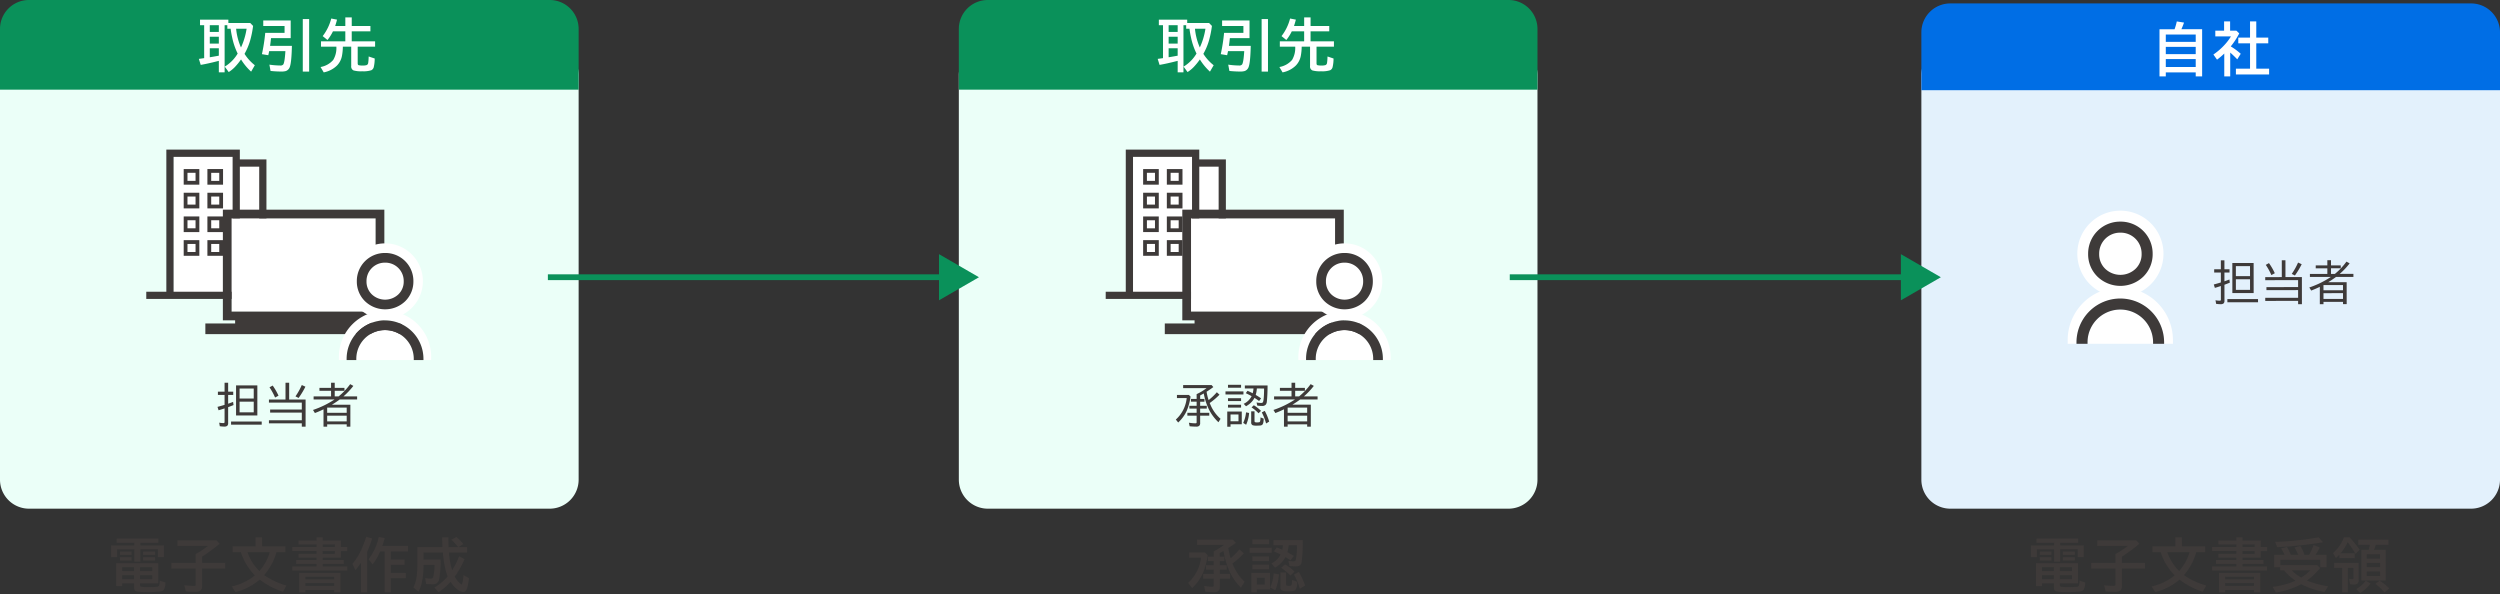 <svg id="fig_transaction02" xmlns="http://www.w3.org/2000/svg" xmlns:xlink="http://www.w3.org/1999/xlink" width="864.099" height="205.352" viewBox="0 0 864.099 205.352">
  <rect x="0" y="0" width="864.099" height="205.352" fill="#333333" stroke="none"/>
  <defs>
    <clipPath id="clip-path">
      <rect id="長方形_4353" data-name="長方形 4353" width="864.099" height="205.352" fill="none"/>
    </clipPath>
  </defs>
  <g id="グループ_1907" data-name="グループ 1907">
    <g id="グループ_1906" data-name="グループ 1906" clip-path="url(#clip-path)">
      <path id="パス_7573" data-name="パス 7573" d="M190,175.818H10a10.029,10.029,0,0,1-10-10v-140a10.029,10.029,0,0,1,10-10H190a10.029,10.029,0,0,1,10,10v140a10.029,10.029,0,0,1-10,10" fill="#ebfff8"/>
      <path id="パス_7574" data-name="パス 7574" d="M200,30.987H0V10A10,10,0,0,1,10,0H190a10,10,0,0,1,10,10Z" fill="#0a915a"/>
    </g>
  </g>
  <path id="パス_12312" data-name="パス 12312" d="M10.645-15.156H18.2l.986,1.006a34.231,34.231,0,0,1-1.025,5.078,21.7,21.7,0,0,1-1.934,4.58A15.716,15.716,0,0,0,19.785-.557L18.506,1.66A19.36,19.36,0,0,1,15.02-2.559,22.267,22.267,0,0,1,12.891.068a11.734,11.734,0,0,1-2.129,1.738L9.385-.078A12.977,12.977,0,0,0,13.857-4.6q-.039-.078-.078-.146a23.376,23.376,0,0,1-1.826-5.41,28.922,28.922,0,0,1-.527-3.018H10.283v-1.221H9.346V1.9h-2V-2.07l-.635.156Q3.77-1.152,1.084-.674L.439-2.754q1.328-.176,1.836-.254V-14.395H.84v-1.9h9.8Zm-3.3.762H4.219v2.334H7.344Zm0,3.994H4.219v2.363H7.344Zm0,3.984H4.219v3.105q.508-.088.762-.127.781-.127,2.363-.42Zm5.977-6.758A20.934,20.934,0,0,0,15-6.689a24.113,24.113,0,0,0,1.943-6.484ZM32.6-7.256Q32.475-1.6,31.889,0a2.227,2.227,0,0,1-1.406,1.455,5.428,5.428,0,0,1-1.553.166,36.383,36.383,0,0,1-3.711-.205l-.4-2.178a28.18,28.18,0,0,0,3.76.3A1.239,1.239,0,0,0,29.6-.811q.508-.674.752-4.609H24.74q-.088.5-.3,1.4l-2.2-.361a62.245,62.245,0,0,0,1.143-7.354h6.68v-2.393H22.7v-1.9h9.482v6.113h-6.8l-.02.166q-.107,1.123-.3,2.5Zm3.76-9.248h2.2V1.641h-2.2Zm11.2,2.383h3.506V-17.1h2.217v2.979h6.455v1.855H53.279v3.447h8.076v1.836H55.34v5.762q0,.527.322.645a5.122,5.122,0,0,0,1.387.117,4.025,4.025,0,0,0,1.436-.166.962.962,0,0,0,.488-.762,14.758,14.758,0,0,0,.146-1.777l.02-.42,2.08.7A12.9,12.9,0,0,1,60.887.127a1.633,1.633,0,0,1-.84,1.045,8.858,8.858,0,0,1-3.154.361,9.312,9.312,0,0,1-3-.3A1.473,1.473,0,0,1,53.1-.3v-6.68H50.213a18.155,18.155,0,0,1-.322,3.252A6.492,6.492,0,0,1,48.143-.41,8.942,8.942,0,0,1,43.6,1.914L42.5.059a7.467,7.467,0,0,0,4.385-2.451,8.025,8.025,0,0,0,1.084-4.59H42.654V-8.818h8.408v-3.447H46.785A15.245,15.245,0,0,1,44.9-9.277l-1.66-1.348A16.747,16.747,0,0,0,46.2-16.7l2,.381Q47.918-15.2,47.557-14.121Z" transform="translate(68.293 23.104)" fill="#fff"/>
  <g id="グループ_1909" data-name="グループ 1909">
    <g id="グループ_1908" data-name="グループ 1908" clip-path="url(#clip-path)">
      <path id="パス_7575" data-name="パス 7575" d="M521.412,175.818h-180a10.029,10.029,0,0,1-10-10v-140a10.029,10.029,0,0,1,10-10h180a10.029,10.029,0,0,1,10,10v140a10.029,10.029,0,0,1-10,10" fill="#ebfff8"/>
      <path id="パス_7576" data-name="パス 7576" d="M531.412,30.987h-200V10a10,10,0,0,1,10-10h180a10,10,0,0,1,10,10Z" fill="#0a915a"/>
    </g>
  </g>
  <path id="パス_12313" data-name="パス 12313" d="M10.645-15.156H18.2l.986,1.006a34.231,34.231,0,0,1-1.025,5.078,21.7,21.7,0,0,1-1.934,4.58A15.716,15.716,0,0,0,19.785-.557L18.506,1.66A19.36,19.36,0,0,1,15.02-2.559,22.267,22.267,0,0,1,12.891.068a11.734,11.734,0,0,1-2.129,1.738L9.385-.078A12.977,12.977,0,0,0,13.857-4.6q-.039-.078-.078-.146a23.376,23.376,0,0,1-1.826-5.41,28.922,28.922,0,0,1-.527-3.018H10.283v-1.221H9.346V1.9h-2V-2.07l-.635.156Q3.77-1.152,1.084-.674L.439-2.754q1.328-.176,1.836-.254V-14.395H.84v-1.9h9.8Zm-3.3.762H4.219v2.334H7.344Zm0,3.994H4.219v2.363H7.344Zm0,3.984H4.219v3.105q.508-.088.762-.127.781-.127,2.363-.42Zm5.977-6.758A20.934,20.934,0,0,0,15-6.689a24.113,24.113,0,0,0,1.943-6.484ZM32.6-7.256Q32.475-1.6,31.889,0a2.227,2.227,0,0,1-1.406,1.455,5.428,5.428,0,0,1-1.553.166,36.383,36.383,0,0,1-3.711-.205l-.4-2.178a28.18,28.18,0,0,0,3.76.3A1.239,1.239,0,0,0,29.6-.811q.508-.674.752-4.609H24.74q-.088.5-.3,1.4l-2.2-.361a62.245,62.245,0,0,0,1.143-7.354h6.68v-2.393H22.7v-1.9h9.482v6.113h-6.8l-.02.166q-.107,1.123-.3,2.5Zm3.76-9.248h2.2V1.641h-2.2Zm11.2,2.383h3.506V-17.1h2.217v2.979h6.455v1.855H53.279v3.447h8.076v1.836H55.34v5.762q0,.527.322.645a5.122,5.122,0,0,0,1.387.117,4.025,4.025,0,0,0,1.436-.166.962.962,0,0,0,.488-.762,14.758,14.758,0,0,0,.146-1.777l.02-.42,2.08.7A12.9,12.9,0,0,1,60.887.127a1.633,1.633,0,0,1-.84,1.045,8.858,8.858,0,0,1-3.154.361,9.312,9.312,0,0,1-3-.3A1.473,1.473,0,0,1,53.1-.3v-6.68H50.213a18.155,18.155,0,0,1-.322,3.252A6.492,6.492,0,0,1,48.143-.41,8.942,8.942,0,0,1,43.6,1.914L42.5.059a7.467,7.467,0,0,0,4.385-2.451,8.025,8.025,0,0,0,1.084-4.59H42.654V-8.818h8.408v-3.447H46.785A15.245,15.245,0,0,1,44.9-9.277l-1.66-1.348A16.747,16.747,0,0,0,46.2-16.7l2,.381Q47.918-15.2,47.557-14.121Z" transform="translate(399.705 23.104)" fill="#fff"/>
  <g id="グループ_1911" data-name="グループ 1911">
    <g id="グループ_1910" data-name="グループ 1910" clip-path="url(#clip-path)">
      <path id="パス_7577" data-name="パス 7577" d="M80.535,54.986v-.819H60.052v47.52H79.716v1.639h12.29V54.986Z" fill="#fff"/>
      <path id="パス_7578" data-name="パス 7578" d="M50.557,103.327v-2.5h6.937V51.708H82.9V55.1h9.195v45.731h6.855v2.5H89.593V57.6H82.9v45.731Zm9.437-49.119v0Zm0,46.618H80.4V54.209H59.994Z" fill="#3e3a39"/>
      <path id="パス_7579" data-name="パス 7579" d="M68.9,63.834H63.493V58.427H68.9Zm-4.1-1.31H67.59V59.738H64.8Z" fill="#3e3a39"/>
      <path id="パス_7580" data-name="パス 7580" d="M77.094,63.834H71.687V58.427h5.407ZM73,62.524h2.786V59.738H73Z" fill="#3e3a39"/>
      <path id="パス_7581" data-name="パス 7581" d="M68.9,72.028H63.493V66.621H68.9Zm-4.1-1.311H67.59V67.931H64.8Z" fill="#3e3a39"/>
      <path id="パス_7582" data-name="パス 7582" d="M77.094,72.028H71.687V66.621h5.407ZM73,70.717h2.786V67.931H73Z" fill="#3e3a39"/>
      <path id="パス_7583" data-name="パス 7583" d="M68.9,80.221H63.493V74.814H68.9ZM64.8,78.91H67.59V76.125H64.8Z" fill="#3e3a39"/>
      <path id="パス_7584" data-name="パス 7584" d="M77.094,80.221H71.687V74.814h5.407ZM73,78.91h2.786V76.125H73Z" fill="#3e3a39"/>
      <path id="パス_7585" data-name="パス 7585" d="M68.9,88.414H63.493V83.006H68.9ZM64.8,87.1H67.59V84.318H64.8Z" fill="#3e3a39"/>
      <path id="パス_7586" data-name="パス 7586" d="M77.094,88.414H71.687V83.006h5.407ZM73,87.1h2.786V84.318H73Z" fill="#3e3a39"/>
      <rect id="長方形_4355" data-name="長方形 4355" width="49.785" height="32.231" transform="translate(80.047 75.479)" fill="#fff"/>
      <path id="パス_7587" data-name="パス 7587" d="M128.609,110.725h4.237V72.464H77.032v38.261h4.237v1.083H70.979v3.683H138.9v-3.683h-10.29ZM80.046,75.479h49.785V107.71H80.046Z" fill="#3e3a39"/>
      <path id="パス_7588" data-name="パス 7588" d="M146.167,97.178A13.057,13.057,0,1,1,133.11,84.12a13.057,13.057,0,0,1,13.057,13.058" fill="#fff"/>
      <path id="パス_7589" data-name="パス 7589" d="M133.11,103.571a6.283,6.283,0,0,0,4.577-1.815,6.1,6.1,0,0,0,1.854-4.54,6.431,6.431,0,1,0-12.862,0,6.1,6.1,0,0,0,1.853,4.54,6.285,6.285,0,0,0,4.578,1.815" fill="#fff"/>
      <path id="パス_7590" data-name="パス 7590" d="M133.11,90.785a6.331,6.331,0,0,1,6.431,6.43,6.093,6.093,0,0,1-1.854,4.54,6.677,6.677,0,0,1-9.155,0,6.1,6.1,0,0,1-1.853-4.54,6.329,6.329,0,0,1,6.431-6.43m0-3.345a9.676,9.676,0,0,0-9.776,9.775,9.471,9.471,0,0,0,2.858,6.929,10.019,10.019,0,0,0,13.836,0,9.474,9.474,0,0,0,2.857-6.929,9.674,9.674,0,0,0-9.775-9.775" fill="#3e3a39"/>
      <path id="パス_7591" data-name="パス 7591" d="M133.083,114.087a9.943,9.943,0,0,0-9.932,9.932v.436h19.864v-.436a9.943,9.943,0,0,0-9.932-9.932" fill="#fff"/>
      <path id="パス_7592" data-name="パス 7592" d="M119.807,124.019a13.276,13.276,0,0,1,26.552,0v.437h2.669v-1.113a15.944,15.944,0,0,0-31.889,0v1.113h2.668Z" fill="#fff"/>
      <path id="パス_7593" data-name="パス 7593" d="M133.083,110.744a13.291,13.291,0,0,0-13.276,13.275v.437h3.344v-.437a9.932,9.932,0,0,1,19.864,0v.437h3.344v-.437a13.291,13.291,0,0,0-13.276-13.275" fill="#3e3a39"/>
    </g>
  </g>
  <path id="パス_12309" data-name="パス 12309" d="M2.766-10.594V-13.68H4v3.086H5.758v1.133H4v3.039q.953-.328,1.711-.625l.148,1.094Q4.82-5.531,4-5.234V.273a1.2,1.2,0,0,1-.328.961,1.562,1.562,0,0,1-1,.25,9.729,9.729,0,0,1-1.555-.125L.906.125A8.3,8.3,0,0,0,2.367.273q.289,0,.352-.148a.685.685,0,0,0,.047-.281V-4.8q-.992.336-2.078.648L.32-5.328q1.586-.43,2.273-.648l.172-.055v-3.43H.461v-1.133ZM14.094-12.75v10.4H6.734v-10.4ZM7.953-11.664V-8.2h4.891v-3.469Zm0,4.539v3.672h4.891V-7.125ZM5.008-.273H15.6v1.1H5.008ZM25.091-7.859h5.68V1.516H29.458V.367H18.1V-.7H29.458V-3.359H18.513V-4.4H29.458V-6.8H18.1V-7.859h5.727v-5.82h1.266Zm-4.867-.7a21.447,21.447,0,0,0-1.93-3.531l1.1-.609a21.072,21.072,0,0,1,2.016,3.5Zm7.047-.4a22.812,22.812,0,0,0,2.188-3.922l1.25.578a27.853,27.853,0,0,1-2.352,3.891Zm14.91.016a22.6,22.6,0,0,0,4-4.242l1.1.609a25.793,25.793,0,0,1-3.43,3.633h4.727v1.055H42.564l-.148.109q-1.07.8-2.547,1.7h6.375V1.516H44.978v-.8h-6.75v.8H36.962V-4.492q-1.289.648-2.977,1.3l-.656-1.07a31.679,31.679,0,0,0,7.453-3.633H33.54V-8.945h6.031v-1.937H35.556v-1.008h4.016V-13.68h1.266v1.789H44.2v1.008H40.837v1.938ZM38.228-5.086v1.8h6.75v-1.8Zm0,2.8V-.3h6.75V-2.289Z" transform="translate(74.856 145.96)" fill="#3e3a39"/>
  <g id="グループ_1913" data-name="グループ 1913">
    <g id="グループ_1912" data-name="グループ 1912" clip-path="url(#clip-path)">
      <path id="パス_7594" data-name="パス 7594" d="M412.154,54.986v-.819H391.671v47.52h19.664v1.639h12.29V54.986Z" fill="#fff"/>
      <path id="パス_7595" data-name="パス 7595" d="M382.176,103.327v-2.5h6.936V51.708h25.406V55.1h9.194v45.731h6.856v2.5h-9.356V57.6h-6.694v45.731Zm9.437-49.119v0Zm0,46.618h20.4V54.209h-20.4Z" fill="#3e3a39"/>
      <path id="パス_7596" data-name="パス 7596" d="M400.52,63.834h-5.407V58.427h5.407Zm-4.1-1.31h2.786V59.738h-2.786Z" fill="#3e3a39"/>
      <path id="パス_7597" data-name="パス 7597" d="M408.713,63.834h-5.407V58.427h5.407Zm-4.1-1.31H407.4V59.738h-2.786Z" fill="#3e3a39"/>
      <path id="パス_7598" data-name="パス 7598" d="M400.52,72.028h-5.407V66.621h5.407Zm-4.1-1.311h2.786V67.931h-2.786Z" fill="#3e3a39"/>
      <path id="パス_7599" data-name="パス 7599" d="M408.713,72.028h-5.407V66.621h5.407Zm-4.1-1.311H407.4V67.931h-2.786Z" fill="#3e3a39"/>
      <path id="パス_7600" data-name="パス 7600" d="M400.52,80.221h-5.407V74.814h5.407Zm-4.1-1.311h2.786V76.125h-2.786Z" fill="#3e3a39"/>
      <path id="パス_7601" data-name="パス 7601" d="M408.713,80.221h-5.407V74.814h5.407Zm-4.1-1.311H407.4V76.125h-2.786Z" fill="#3e3a39"/>
      <path id="パス_7602" data-name="パス 7602" d="M400.52,88.414h-5.407V83.006h5.407Zm-4.1-1.311h2.786V84.318h-2.786Z" fill="#3e3a39"/>
      <path id="パス_7603" data-name="パス 7603" d="M408.713,88.414h-5.407V83.006h5.407Zm-4.1-1.311H407.4V84.318h-2.786Z" fill="#3e3a39"/>
      <rect id="長方形_4357" data-name="長方形 4357" width="49.785" height="32.231" transform="translate(411.666 75.479)" fill="#fff"/>
      <path id="パス_7604" data-name="パス 7604" d="M460.228,110.725h4.237V72.464H408.651v38.261h4.237v1.083H402.6v3.683h67.92v-3.683h-10.29ZM411.666,75.479h49.785V107.71H411.666Z" fill="#3e3a39"/>
      <path id="パス_7605" data-name="パス 7605" d="M477.786,97.178A13.057,13.057,0,1,1,464.729,84.12a13.057,13.057,0,0,1,13.057,13.058" fill="#fff"/>
      <path id="パス_7606" data-name="パス 7606" d="M464.729,103.571a6.285,6.285,0,0,0,4.578-1.815,6.1,6.1,0,0,0,1.853-4.54,6.431,6.431,0,1,0-12.862,0,6.1,6.1,0,0,0,1.853,4.54,6.285,6.285,0,0,0,4.578,1.815" fill="#fff"/>
      <path id="パス_7607" data-name="パス 7607" d="M464.729,90.785a6.329,6.329,0,0,1,6.431,6.43,6.1,6.1,0,0,1-1.853,4.54,6.677,6.677,0,0,1-9.155,0,6.093,6.093,0,0,1-1.854-4.54,6.331,6.331,0,0,1,6.431-6.43m0-3.345a9.674,9.674,0,0,0-9.775,9.775,9.47,9.47,0,0,0,2.857,6.929,10.019,10.019,0,0,0,13.836,0,9.471,9.471,0,0,0,2.858-6.929,9.676,9.676,0,0,0-9.776-9.775" fill="#3e3a39"/>
      <path id="パス_7608" data-name="パス 7608" d="M464.7,114.087a9.943,9.943,0,0,0-9.932,9.932v.436h19.864v-.436a9.943,9.943,0,0,0-9.932-9.932" fill="#fff"/>
      <path id="パス_7609" data-name="パス 7609" d="M451.426,124.019a13.276,13.276,0,0,1,26.552,0v.437h2.669v-1.113a15.945,15.945,0,0,0-31.889,0v1.113h2.668Z" fill="#fff"/>
      <path id="パス_7610" data-name="パス 7610" d="M464.7,110.744a13.291,13.291,0,0,0-13.276,13.275v.437h3.344v-.437a9.932,9.932,0,0,1,19.864,0v.437h3.344v-.437A13.291,13.291,0,0,0,464.7,110.744" fill="#3e3a39"/>
    </g>
  </g>
  <path id="パス_12310" data-name="パス 12310" d="M10.906-10.562a16.726,16.726,0,0,0,.7,2.891,20.8,20.8,0,0,0,2.844-2.711l.914.844a23.036,23.036,0,0,1-3.383,2.875q.328.813.633,1.43A13.224,13.224,0,0,0,15.734-1.2L15-.016a15.911,15.911,0,0,1-3.562-5.008A21.817,21.817,0,0,1,9.922-9.961q-.648.375-1.242.688v1.2h1.484v.961H8.68V-5.7h2.289v.961H8.68v1.453h3.148v.992H8.68V.227a1.253,1.253,0,0,1-.352,1.016A1.557,1.557,0,0,1,7.313,1.5a22.14,22.14,0,0,1-2.266-.125L4.789.141A14.806,14.806,0,0,0,6.922.352q.422,0,.492-.117a.771.771,0,0,0,.047-.328v-2.2h-3.2v-.992h3.2V-4.734h-2.5V-5.7h2.5V-7.117H5.492v-.961H7.461V-9.727l.133-.07a16.657,16.657,0,0,0,3.281-2H2.8v-1.07h9.828l.609.688Q12.289-11.453,10.906-10.562ZM.656-9.453H4.789l.57.563A18.72,18.72,0,0,1,4.023-3.945,12.767,12.767,0,0,1,1.086.078L.273-.945A11.589,11.589,0,0,0,4.031-8.367H.656ZM28.274-11.68a9.762,9.762,0,0,1-.391,2.219q.945.547,1.859,1.188l-.687.914q-.75-.547-1.594-1.078a6.73,6.73,0,0,1-1.8,2.148,9.548,9.548,0,0,1-1.125.75l-.812-.844a5.855,5.855,0,0,0,2.742-2.641q-.9-.523-2.023-1.039l.609-.82q.82.352,1.789.844a8.564,8.564,0,0,0,.273-1.641H24.125v-1.055h7.859q-.016,3.383-.25,5.547A2,2,0,0,1,31.36-6.1a1.628,1.628,0,0,1-1.3.453,9.736,9.736,0,0,1-1.641-.125l-.242-1.078a9.382,9.382,0,0,0,1.594.164.624.624,0,0,0,.6-.258q.383-.664.406-4.734ZM23.063-3.727v4.4H19.18v.852H18.047v-5.25ZM19.18-2.7V-.352h2.75V-2.7ZM18.3-12.961h4.523v1.023H18.3Zm-.867,2.289h6.211v1.055H17.438ZM18.3-8.336h4.523v1.008H18.3Zm0,2.273h4.523v.992H18.3ZM23.563.211a11.186,11.186,0,0,0,.977-3.648l1.055.219A11.859,11.859,0,0,1,24.57.852Zm2.758-4h1.148V-.477q0,.32.156.414a1.393,1.393,0,0,0,.633.1,3.774,3.774,0,0,0,.859-.062q.266-.086.344-.547A8.827,8.827,0,0,0,29.547-1.7l1.086.445q-.008,1.688-.5,2.117a1.352,1.352,0,0,1-.773.258q-.516.039-1.117.039A4.664,4.664,0,0,1,26.9,1.039.952.952,0,0,1,26.32.031Zm5.148,4.2a19.069,19.069,0,0,0-1.484-3.82l1.023-.547A18.465,18.465,0,0,1,32.539-.242ZM28.86-3.117a14.326,14.326,0,0,0-2.414-2.031l.781-.742a13.974,13.974,0,0,1,2.484,1.938ZM42.869-8.945a22.6,22.6,0,0,0,4-4.242l1.1.609a25.793,25.793,0,0,1-3.43,3.633h4.727v1.055H43.252l-.148.109q-1.07.8-2.547,1.7h6.375V1.516H45.666v-.8h-6.75v.8H37.65V-4.492q-1.289.648-2.977,1.3l-.656-1.07a31.679,31.679,0,0,0,7.453-3.633H34.228V-8.945H40.26v-1.937H36.244v-1.008H40.26V-13.68h1.266v1.789h3.359v1.008H41.525v1.938ZM38.916-5.086v1.8h6.75v-1.8Zm0,2.8V-.3h6.75V-2.289Z" transform="translate(406.141 145.96)" fill="#3e3a39"/>
  <g id="グループ_1915" data-name="グループ 1915">
    <g id="グループ_1914" data-name="グループ 1914" clip-path="url(#clip-path)">
      <path id="パス_12315" data-name="パス 12315" d="M8.9-14.316V-15.2H2.8V-16.66H17.2V-15.2H10.977v.879h8.164v4.053h-2.08v-2.7H10.977V-8.7H8.9v-4.258H2.939v2.7H.859v-4.053ZM10.879-1.2v.557q0,.469.254.576A11.871,11.871,0,0,0,13.916.1,22.909,22.909,0,0,0,16.875-.02a.793.793,0,0,0,.674-.732,12.02,12.02,0,0,0,.127-1.367l1.963.615a4.792,4.792,0,0,1-.557,2.52,1.791,1.791,0,0,1-1.279.6,36.247,36.247,0,0,1-4.346.2,19.924,19.924,0,0,1-3.7-.2A1.1,1.1,0,0,1,8.916.9a2.461,2.461,0,0,1-.1-.762V-1.2H4.7v.938H2.637v-7.9H17.158V-1.2ZM8.818-6.768H4.7v1.328H8.818Zm2.061,0v1.328h4.2V-6.768ZM8.818-4.023H4.7v1.387H8.818Zm2.061,0v1.387h4.2V-4.023ZM3.936-12.178H7.959v1.162H3.936Zm0,1.934H7.959v1.162H3.936Zm7.988-1.934h4.131v1.162H11.924Zm0,1.934h4.131v1.162H11.924Zm20.395-.166v2.129h7.988v1.963H32.318V-.2a1.914,1.914,0,0,1-.459,1.406,2.834,2.834,0,0,1-1.992.527q-1.67,0-3.164-.137L26.186-.537A31.476,31.476,0,0,0,29.5-.322q.42,0,.518-.146A.934.934,0,0,0,30.1-.957V-6.318H21.7V-8.281h8.4v-3.037l.146-.078a31.37,31.37,0,0,0,4.092-2.725H23.8v-1.943H37.279l1.1,1.162q-1.328,1.143-3.115,2.451Q33.451-11.123,32.318-10.41ZM53.768-4.043a25.6,25.6,0,0,0,7.686,3.6L60.291,1.719A26.767,26.767,0,0,1,52.42-2.354q-.107-.088-.176-.137a20.522,20.522,0,0,1-8.408,4.326L42.6-.127A19.311,19.311,0,0,0,48.23-2.334a17.021,17.021,0,0,0,2.344-1.621,20.072,20.072,0,0,1-4.785-7.822l-.068-.186H42.879v-2.021H50.8V-17.1h2.256v3.115h8.057v2.021H58.025A20.546,20.546,0,0,1,53.768-4.043Zm-1.65-1.4a17.269,17.269,0,0,0,3.594-6.523h-7.7A16.7,16.7,0,0,0,52.117-5.439Zm19.76-10.537V-17.1H74v1.123h6.3v2.217h2.2v1.4h-2.2v2.285H74v.82h7.275V-7.9H74v.84h8.5v1.436H63.5V-7.061h8.379V-7.9H64.855V-9.258h7.021v-.82H65.656V-11.4h6.221v-.967H63.5v-1.4h8.379v-.9H65.656v-1.318ZM78.2-14.658H74v.9h4.2Zm0,2.295H74v.967h4.2Zm1.943,7.549V1.9H77.98V1.1H68.02v.8H65.861V-4.814ZM68.02-3.477v.9H77.98v-.9Zm0,2.178v.967H77.98V-1.3ZM95.445-12.217h-1.6a17.744,17.744,0,0,1-2.578,4.434L89.85-9.521a18.921,18.921,0,0,0,3.535-7.715l2.061.4q-.381,1.406-.83,2.7H103.5v1.924H97.545V-9.4H102.3v1.8H97.545v2.793h5.176v1.836H97.545V1.9h-2.1Zm-6.045.01V1.9H87.223V-8.32q-.85,1.27-1.9,2.568L84.283-7.939a20.656,20.656,0,0,0,3.164-5.107,43.469,43.469,0,0,0,1.592-4.209l2.08.537A34.862,34.862,0,0,1,89.4-12.207Zm31.41-1.533-.127-.156a18.629,18.629,0,0,0-2.217-2.363l1.719-.957a15.917,15.917,0,0,1,2.422,2.441l-1.65,1.035h2.949v1.885h-6.25a27.77,27.77,0,0,0,1.1,6.133,27.429,27.429,0,0,0,2.4-4.814l1.885.957a30.664,30.664,0,0,1-3.4,6.055,8.147,8.147,0,0,0,2.012,2.5.768.768,0,0,0,.361.205q.166,0,.3-.586a18.659,18.659,0,0,0,.361-2.666l1.885,1.1a20.3,20.3,0,0,1-.625,3.457q-.41,1.3-1.387,1.3a3.289,3.289,0,0,1-1.758-.693,9.808,9.808,0,0,1-2.588-2.832,20.233,20.233,0,0,1-4.15,3.594L112.6.254a17.41,17.41,0,0,0,4.609-3.867,11.955,11.955,0,0,1-.635-1.875,38.722,38.722,0,0,1-1.025-6.367h-6.689V-9.4h5.9a32.351,32.351,0,0,1-.518,6.836,2.176,2.176,0,0,1-.889,1.357,2.884,2.884,0,0,1-1.543.342q-.566,0-2.051-.137l-.342-2a12.534,12.534,0,0,0,1.934.186.806.806,0,0,0,.8-.391,15.776,15.776,0,0,0,.508-4.355h-3.8q.01,6.084-1.758,9.219L105.342.215a11.308,11.308,0,0,0,1.113-3.6,32.7,32.7,0,0,0,.283-4.7V-13.74h8.672q-.078-1.3-.127-3.359h2.158q0,1.279.088,3.359Z" transform="translate(37.529 202.824)" fill="#3e3a39"/>
      <path id="パス_12317" data-name="パス 12317" d="M8.9-14.316V-15.2H2.8V-16.66H17.2V-15.2H10.977v.879h8.164v4.053h-2.08v-2.7H10.977V-8.7H8.9v-4.258H2.939v2.7H.859v-4.053ZM10.879-1.2v.557q0,.469.254.576A11.871,11.871,0,0,0,13.916.1,22.909,22.909,0,0,0,16.875-.02a.793.793,0,0,0,.674-.732,12.02,12.02,0,0,0,.127-1.367l1.963.615a4.792,4.792,0,0,1-.557,2.52,1.791,1.791,0,0,1-1.279.6,36.247,36.247,0,0,1-4.346.2,19.924,19.924,0,0,1-3.7-.2A1.1,1.1,0,0,1,8.916.9a2.461,2.461,0,0,1-.1-.762V-1.2H4.7v.938H2.637v-7.9H17.158V-1.2ZM8.818-6.768H4.7v1.328H8.818Zm2.061,0v1.328h4.2V-6.768ZM8.818-4.023H4.7v1.387H8.818Zm2.061,0v1.387h4.2V-4.023ZM3.936-12.178H7.959v1.162H3.936Zm0,1.934H7.959v1.162H3.936Zm7.988-1.934h4.131v1.162H11.924Zm0,1.934h4.131v1.162H11.924Zm20.395-.166v2.129h7.988v1.963H32.318V-.2a1.914,1.914,0,0,1-.459,1.406,2.834,2.834,0,0,1-1.992.527q-1.67,0-3.164-.137L26.186-.537A31.476,31.476,0,0,0,29.5-.322q.42,0,.518-.146A.934.934,0,0,0,30.1-.957V-6.318H21.7V-8.281h8.4v-3.037l.146-.078a31.37,31.37,0,0,0,4.092-2.725H23.8v-1.943H37.279l1.1,1.162q-1.328,1.143-3.115,2.451Q33.451-11.123,32.318-10.41ZM53.768-4.043a25.6,25.6,0,0,0,7.686,3.6L60.291,1.719A26.767,26.767,0,0,1,52.42-2.354q-.107-.088-.176-.137a20.522,20.522,0,0,1-8.408,4.326L42.6-.127A19.311,19.311,0,0,0,48.23-2.334a17.021,17.021,0,0,0,2.344-1.621,20.072,20.072,0,0,1-4.785-7.822l-.068-.186H42.879v-2.021H50.8V-17.1h2.256v3.115h8.057v2.021H58.025A20.546,20.546,0,0,1,53.768-4.043Zm-1.65-1.4a17.269,17.269,0,0,0,3.594-6.523h-7.7A16.7,16.7,0,0,0,52.117-5.439Zm19.76-10.537V-17.1H74v1.123h6.3v2.217h2.2v1.4h-2.2v2.285H74v.82h7.275V-7.9H74v.84h8.5v1.436H63.5V-7.061h8.379V-7.9H64.855V-9.258h7.021v-.82H65.656V-11.4h6.221v-.967H63.5v-1.4h8.379v-.9H65.656v-1.318ZM78.2-14.658H74v.9h4.2Zm0,2.295H74v.967h4.2Zm1.943,7.549V1.9H77.98V1.1H68.02v.8H65.861V-4.814ZM68.02-3.477v.9H77.98v-.9Zm0,2.178v.967H77.98V-1.3Zm20.492-9.766a10.477,10.477,0,0,0-1.191-2.2l2.041-.5a14.051,14.051,0,0,1,1.338,2.7h2.539A14.907,14.907,0,0,0,92-13.6l2-.518a12.59,12.59,0,0,1,1.4,3.057h1.65a28.232,28.232,0,0,0,1.533-3.379l2.129.859a24.975,24.975,0,0,1-1.465,2.52h3.818v4.307h-2.178V-9.346H87.115V-7.5H99.8l1.025,1.006a23.43,23.43,0,0,1-4.541,4.336,1.42,1.42,0,0,0,.166.078,33.423,33.423,0,0,0,7.168,1.895L102.34,1.777A28.405,28.405,0,0,1,94.313-.9a26.937,26.937,0,0,1-8.76,2.871L84.42.02a27.406,27.406,0,0,0,7.91-2.129l-.176-.127a18.036,18.036,0,0,1-3.8-3.467h-1.3V-6.758H84.938v-4.307Zm2.5,5.361A15.861,15.861,0,0,0,94.3-3.174,19.636,19.636,0,0,0,97.486-5.7ZM85.26-15.537A102.05,102.05,0,0,0,100.338-17.1l1.5,1.7a134.418,134.418,0,0,1-15.82,1.7ZM107.91-11.6h4.912v1.68H107.48v-1.191q-.547.586-1.182,1.191l-1.016-1.758a12.974,12.974,0,0,0,3.779-5.42h2l.254.293a48.371,48.371,0,0,1,3.2,4L113.047-11.4a43.051,43.051,0,0,0-2.676-4.053A17.437,17.437,0,0,1,107.91-11.6Zm11.553-1.2h4.043V-2.178h-8.418V-12.8h2.52q.215-.752.439-1.719H114V-16.3h10.459v1.777h-4.395A16.272,16.272,0,0,1,119.463-12.8Zm2.08,1.543h-4.58v1.523h4.58Zm-4.58,2.988V-6.8h4.58V-8.271Zm0,2.939V-3.74h4.58V-5.332Zm-2.8-2.949v5.938A1.788,1.788,0,0,1,113.9-1.27a1.747,1.747,0,0,1-1.455.5,5.3,5.3,0,0,1-1.27-.146L110.83-2.8a3.8,3.8,0,0,0,1,.146q.42,0,.488-.137a.942.942,0,0,0,.049-.371V-6.523h-1.973V1.9h-1.924V-6.523h-2.8V-8.281ZM113.32.781a11.269,11.269,0,0,0,3.3-2.881l1.66.957a13.879,13.879,0,0,1-3.613,3.3Zm9.785,1.182a19.357,19.357,0,0,0-3.164-3l1.445-1.084a17.129,17.129,0,0,1,3.32,2.676Z" transform="translate(701.089 202.824)" fill="#3e3a39"/>
      <path id="パス_12316" data-name="パス 12316" d="M14.131-13.389a27.453,27.453,0,0,0,.82,3.525,22.266,22.266,0,0,0,3.027-3.076L19.5-11.562a26.61,26.61,0,0,1-3.916,3.5,16.506,16.506,0,0,0,4.2,6.309L18.506.264Q13.867-4.15,12.48-12.383q-.742.42-1.172.645l-.107.059v1.26h1.582v1.543H11.2v1.416h2.383v1.543H11.2v1.475h3.564v1.621H11.2V-.117a2.037,2.037,0,0,1-.5,1.6,2.61,2.61,0,0,1-1.641.381q-1.025,0-2.881-.166L5.8-.322a15.83,15.83,0,0,0,2.607.293q.518,0,.605-.1A.813.813,0,0,0,9.1-.615V-2.822H5.439V-4.443H9.1V-5.918H6.445V-7.461H9.1V-8.877h-2V-10.42h2v-1.846a21.094,21.094,0,0,0,3.555-2.217h-9.3v-1.8H15.742l1.016,1.094Q15.469-14.248,14.131-13.389ZM.625-11.9H6.064l.957.957a25.378,25.378,0,0,1-1.562,6A15.654,15.654,0,0,1,1.641.449L.264-1.367A14.014,14.014,0,0,0,3.818-6.523a16.626,16.626,0,0,0,.928-3.545H.625ZM35-14.365a13.2,13.2,0,0,1-.439,2.4q1.152.615,2.217,1.3L35.658-9.141Q34.7-9.785,33.9-10.254a9.506,9.506,0,0,1-3.564,3.613l-1.3-1.426a6.947,6.947,0,0,0,3.184-3.105q-.078-.039-.205-.1-.85-.439-2.139-.977L30.883-13.6q1.318.508,1.895.781a12.719,12.719,0,0,0,.254-1.543H29.74v-1.777H39.857A54.233,54.233,0,0,1,39.5-8.564,1.72,1.72,0,0,1,38.852-7.4a2.471,2.471,0,0,1-1.436.342,14.508,14.508,0,0,1-2.139-.166L34.936-9l.811.117a6.983,6.983,0,0,0,.977.078q.547,0,.693-.342a20.951,20.951,0,0,0,.449-5.215ZM28.578-4.824V.9H24V1.9H22.113V-4.824ZM24-3.145V-.762h2.725V-3.145ZM22.455-16.377h5.762v1.641H22.455ZM21.5-13.516h7.637v1.758H21.5Zm.957,3h5.762V-8.9H22.455Zm0,2.861h5.762v1.582H22.455Zm6.2,7.9a16.177,16.177,0,0,0,1.182-4.883l1.8.322A17.322,17.322,0,0,1,30.375,1.2ZM32.172-4.98h1.943V-.918q0,.4.2.488a1.867,1.867,0,0,0,.713.1,1.906,1.906,0,0,0,.771-.1.865.865,0,0,0,.283-.576A13.2,13.2,0,0,0,36.2-2.4l1.719.664q.01.186.01.3a3.669,3.669,0,0,1-.645,2.568,1.564,1.564,0,0,1-.918.361,17.437,17.437,0,0,1-1.758.078q-1.719,0-2.148-.5A1.445,1.445,0,0,1,32.172.1ZM38.861.645A22.7,22.7,0,0,0,36.84-4.219l1.7-.918A27.63,27.63,0,0,1,40.7-.42ZM35.639-3.877a22.353,22.353,0,0,0-3.223-2.686l1.318-1.182a15.223,15.223,0,0,1,3.3,2.5Z" transform="translate(410.409 202.824)" fill="#3e3a39"/>
      <path id="パス_7611" data-name="パス 7611" d="M854.1,175.818h-180a10.029,10.029,0,0,1-10-10v-140a10.029,10.029,0,0,1,10-10h180a10.029,10.029,0,0,1,10,10v140a10.029,10.029,0,0,1-10,10" fill="#e3f1fc"/>
      <path id="パス_7612" data-name="パス 7612" d="M864.1,31.186h-200v-20a10,10,0,0,1,10-10h180a10,10,0,0,1,10,10Z" fill="#006ee5"/>
    </g>
  </g>
  <path id="パス_12314" data-name="パス 12314" d="M7.842-14.4a20.208,20.208,0,0,0,.771-2.7l2.5.4q-.4,1.172-.908,2.295h7.168V1.9H15.156V.518H4.814V1.9H2.637V-14.4ZM4.814-12.568v2.529H15.156v-2.529Zm0,4.268v2.5H15.156V-8.3Zm0,4.219v2.744H15.156V-4.082ZM27.27-8.467a22.3,22.3,0,0,1,3.447,2.549l-1.2,1.924Q28.3-5.264,27.084-6.338V1.9H25.023V-6a24.23,24.23,0,0,1-2.5,2.119l-1.26-1.777A21.819,21.819,0,0,0,25.307-9.2a17.208,17.208,0,0,0,2.031-2.734h-5.41V-13.9h3.037v-3.2h2.08v3.2h2.178l.977.938A25.487,25.487,0,0,1,27.27-8.467ZM33.93-11.5v-5.6h2.158v5.6h4.141v1.963H36.088v8.76h4.434v2H29.047v-2H33.93v-8.76H29.867V-11.5Z" transform="translate(743.771 24.505)" fill="#fff"/>
  <g id="グループ_1917" data-name="グループ 1917">
    <g id="グループ_1916" data-name="グループ 1916" clip-path="url(#clip-path)">
      <path id="パス_7613" data-name="パス 7613" d="M747.785,87.707a14.892,14.892,0,1,1-14.893-14.893,14.893,14.893,0,0,1,14.893,14.893" fill="#fff"/>
      <path id="パス_7614" data-name="パス 7614" d="M732.892,95a7.17,7.17,0,0,0,5.221-2.071,6.95,6.95,0,0,0,2.114-5.178,7.335,7.335,0,1,0-14.67,0,6.95,6.95,0,0,0,2.114,5.178A7.168,7.168,0,0,0,732.892,95" fill="#fff"/>
      <path id="パス_7615" data-name="パス 7615" d="M732.892,80.416a7.221,7.221,0,0,1,7.335,7.335,6.95,6.95,0,0,1-2.114,5.178,7.617,7.617,0,0,1-10.442,0,6.95,6.95,0,0,1-2.114-5.178,7.221,7.221,0,0,1,7.335-7.335m0-3.815a11.037,11.037,0,0,0-11.15,11.15,10.806,10.806,0,0,0,3.26,7.9,11.427,11.427,0,0,0,15.78,0,10.806,10.806,0,0,0,3.26-7.9,11.037,11.037,0,0,0-11.15-11.15" fill="#3e3a39"/>
      <path id="パス_7616" data-name="パス 7616" d="M732.862,107a11.34,11.34,0,0,0-11.328,11.328v.5H744.19v-.5A11.34,11.34,0,0,0,732.862,107" fill="#fff"/>
      <path id="パス_7617" data-name="パス 7617" d="M717.719,118.322a15.143,15.143,0,0,1,30.285,0v.5h3.044v-1.269a18.186,18.186,0,0,0-36.373,0v1.269h3.044Z" fill="#fff"/>
      <path id="パス_7618" data-name="パス 7618" d="M732.862,103.18a15.16,15.16,0,0,0-15.143,15.142v.5h3.815v-.5a11.328,11.328,0,0,1,22.656,0v.5H748v-.5a15.159,15.159,0,0,0-15.142-15.142" fill="#3e3a39"/>
    </g>
  </g>
  <path id="パス_12311" data-name="パス 12311" d="M2.766-10.594V-13.68H4v3.086H5.758v1.133H4v3.039q.953-.328,1.711-.625l.148,1.094Q4.82-5.531,4-5.234V.273a1.2,1.2,0,0,1-.328.961,1.562,1.562,0,0,1-1,.25,9.729,9.729,0,0,1-1.555-.125L.906.125A8.3,8.3,0,0,0,2.367.273q.289,0,.352-.148a.685.685,0,0,0,.047-.281V-4.8q-.992.336-2.078.648L.32-5.328q1.586-.43,2.273-.648l.172-.055v-3.43H.461v-1.133ZM14.094-12.75v10.4H6.734v-10.4ZM7.953-11.664V-8.2h4.891v-3.469Zm0,4.539v3.672h4.891V-7.125ZM5.008-.273H15.6v1.1H5.008ZM25.091-7.859h5.68V1.516H29.458V.367H18.1V-.7H29.458V-3.359H18.513V-4.4H29.458V-6.8H18.1V-7.859h5.726v-5.82h1.266Zm-4.867-.7a21.446,21.446,0,0,0-1.93-3.531l1.1-.609a21.072,21.072,0,0,1,2.016,3.5Zm7.047-.4a22.812,22.812,0,0,0,2.187-3.922l1.25.578a27.852,27.852,0,0,1-2.352,3.891Zm14.91.016a22.6,22.6,0,0,0,4-4.242l1.1.609a25.793,25.793,0,0,1-3.43,3.633h4.727v1.055H42.563l-.148.109q-1.07.8-2.547,1.7h6.375V1.516H44.977v-.8h-6.75v.8H36.962V-4.492q-1.289.648-2.977,1.3l-.656-1.07a31.679,31.679,0,0,0,7.453-3.633H33.54V-8.945h6.031v-1.937H35.556V-11.89h4.016V-13.68h1.266v1.789H44.2v1.008H40.837v1.937ZM38.227-5.086v1.8h6.75v-1.8Zm0,2.8V-.3h6.75V-2.289Z" transform="matrix(1, -0.001, 0.001, 1, 764.861, 103.658)" fill="#3e3a39"/>
  <g id="グループ_1919" data-name="グループ 1919">
    <g id="グループ_1918" data-name="グループ 1918" clip-path="url(#clip-path)">
      <line id="線_247" data-name="線 247" x2="137.519" transform="translate(189.366 95.818)" fill="none" stroke="#0a915a" stroke-miterlimit="10" stroke-width="2"/>
      <path id="パス_7619" data-name="パス 7619" d="M324.55,103.8l13.816-7.977L324.55,87.841Z" fill="#0a915a"/>
      <line id="線_248" data-name="線 248" x2="137.519" transform="translate(521.836 95.818)" fill="none" stroke="#0a915a" stroke-miterlimit="10" stroke-width="2"/>
      <path id="パス_7620" data-name="パス 7620" d="M657.021,103.8l13.816-7.977-13.816-7.978Z" fill="#0a915a"/>
    </g>
  </g>
</svg>
